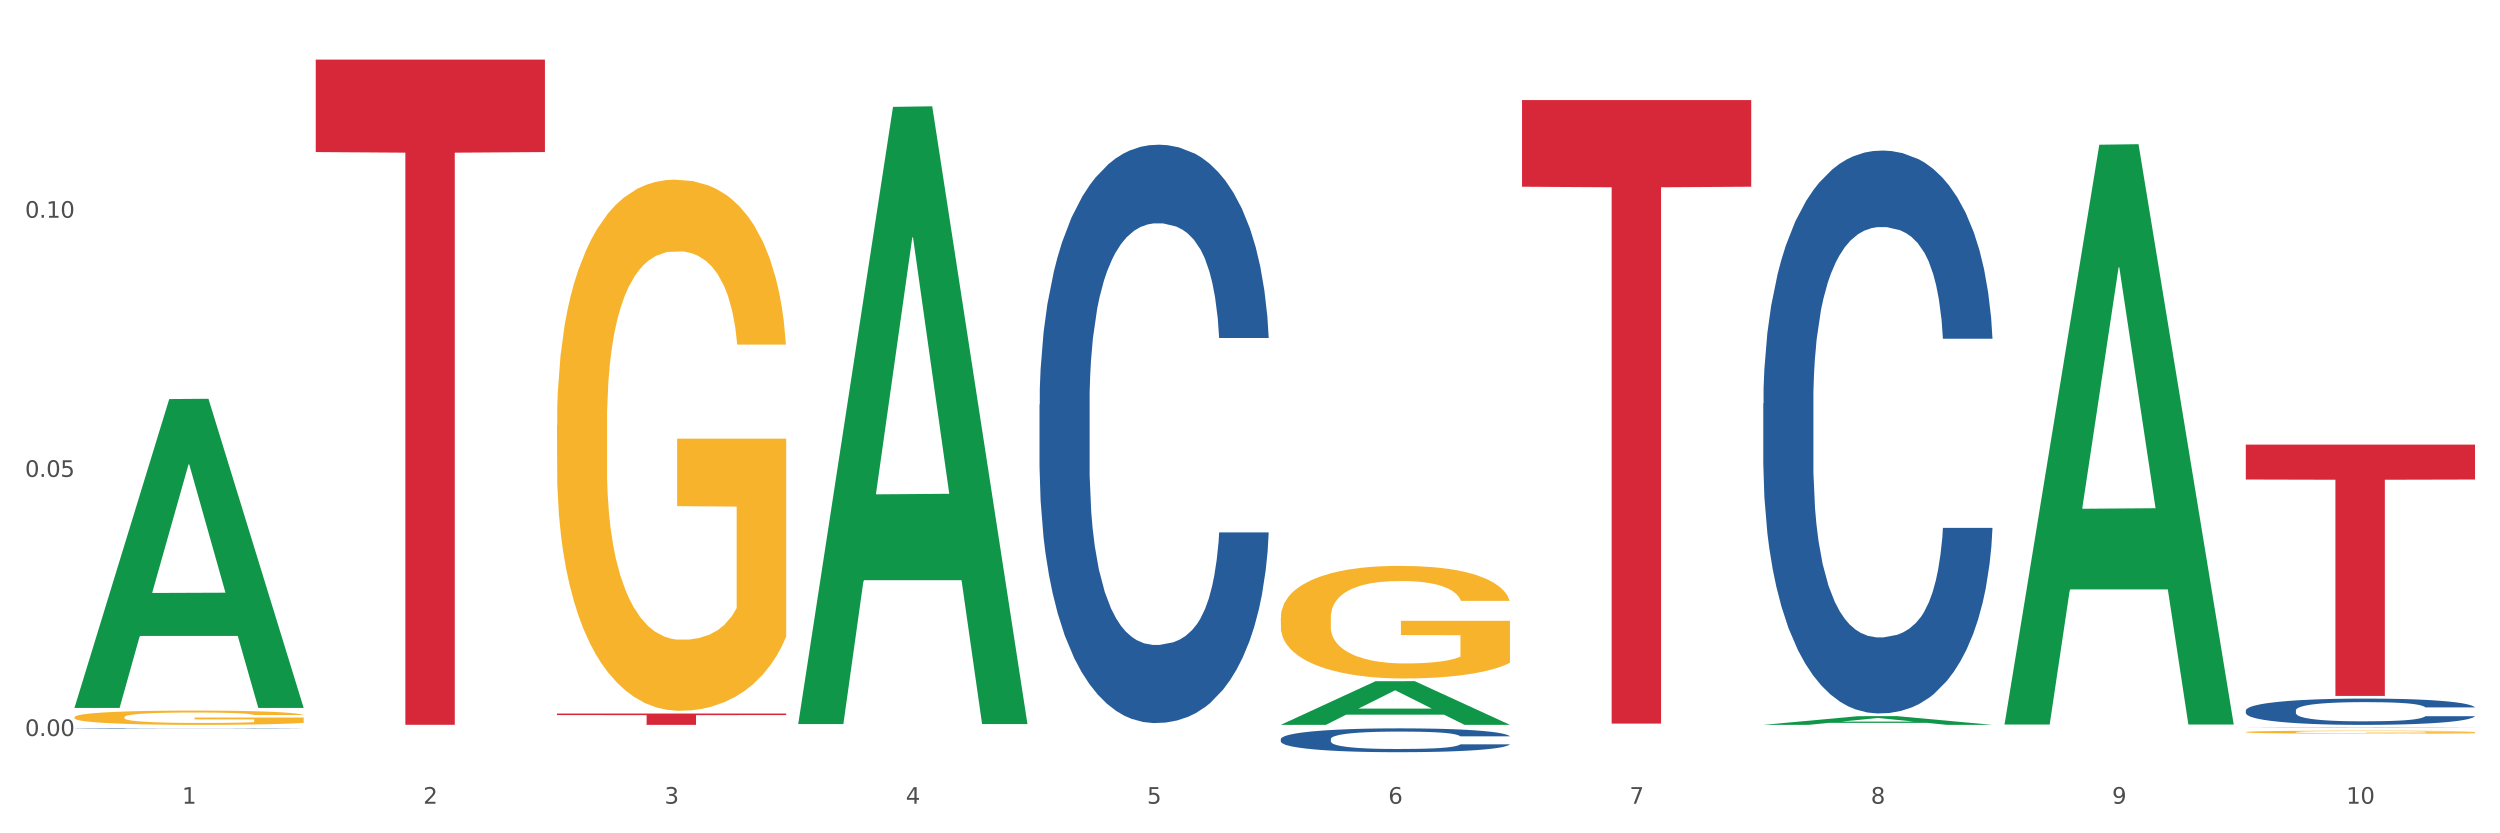 <?xml version="1.0" encoding="utf-8" standalone="no"?>
<!DOCTYPE svg PUBLIC "-//W3C//DTD SVG 1.1//EN"
  "http://www.w3.org/Graphics/SVG/1.1/DTD/svg11.dtd">
<svg xmlns:xlink="http://www.w3.org/1999/xlink" width="1080pt" height="360pt" viewBox="0 0 1080 360" xmlns="http://www.w3.org/2000/svg" version="1.1">
 <rect x="0" y="0" width="1080" height="360" fill="#333333" stroke="none"/>
 <defs>
  <style type="text/css">*{stroke-linejoin: round; stroke-linecap: butt}</style>
 </defs>
 <g id="figure_1">
  <g id="patch_1">
   <path d="M 0 360 
L 1080 360 
L 1080 0 
L 0 0 
z
" style="fill: #ffffff; stroke: #ffffff; stroke-linejoin: miter"/>
  </g>
  <g id="axes_1">
   <g id="matplotlib.axis_1">
    <g id="xtick_1">
     <g id="text_1">
      <!-- 1 -->
      <g style="fill: #4d4d4d" transform="translate(78.627 347.204) scale(0.096 -0.096)">
       <defs>
        <path id="DejaVuSans-31" d="M 794 531 
L 1825 531 
L 1825 4091 
L 703 3866 
L 703 4441 
L 1819 4666 
L 2450 4666 
L 2450 531 
L 3481 531 
L 3481 0 
L 794 0 
L 794 531 
z
" transform="scale(0.016)"/>
       </defs>
       <use xlink:href="#DejaVuSans-31"/>
      </g>
     </g>
    </g>
    <g id="xtick_2">
     <g id="text_2">
      <!-- 2 -->
      <g style="fill: #4d4d4d" transform="translate(182.851 347.204) scale(0.096 -0.096)">
       <defs>
        <path id="DejaVuSans-32" d="M 1228 531 
L 3431 531 
L 3431 0 
L 469 0 
L 469 531 
Q 828 903 1448 1529 
Q 2069 2156 2228 2338 
Q 2531 2678 2651 2914 
Q 2772 3150 2772 3378 
Q 2772 3750 2511 3984 
Q 2250 4219 1831 4219 
Q 1534 4219 1204 4116 
Q 875 4013 500 3803 
L 500 4441 
Q 881 4594 1212 4672 
Q 1544 4750 1819 4750 
Q 2544 4750 2975 4387 
Q 3406 4025 3406 3419 
Q 3406 3131 3298 2873 
Q 3191 2616 2906 2266 
Q 2828 2175 2409 1742 
Q 1991 1309 1228 531 
z
" transform="scale(0.016)"/>
       </defs>
       <use xlink:href="#DejaVuSans-32"/>
      </g>
     </g>
    </g>
    <g id="xtick_3">
     <g id="text_3">
      <!-- 3 -->
      <g style="fill: #4d4d4d" transform="translate(287.074 347.204) scale(0.096 -0.096)">
       <defs>
        <path id="DejaVuSans-33" d="M 2597 2516 
Q 3050 2419 3304 2112 
Q 3559 1806 3559 1356 
Q 3559 666 3084 287 
Q 2609 -91 1734 -91 
Q 1441 -91 1130 -33 
Q 819 25 488 141 
L 488 750 
Q 750 597 1062 519 
Q 1375 441 1716 441 
Q 2309 441 2620 675 
Q 2931 909 2931 1356 
Q 2931 1769 2642 2001 
Q 2353 2234 1838 2234 
L 1294 2234 
L 1294 2753 
L 1863 2753 
Q 2328 2753 2575 2939 
Q 2822 3125 2822 3475 
Q 2822 3834 2567 4026 
Q 2313 4219 1838 4219 
Q 1578 4219 1281 4162 
Q 984 4106 628 3988 
L 628 4550 
Q 988 4650 1302 4700 
Q 1616 4750 1894 4750 
Q 2613 4750 3031 4423 
Q 3450 4097 3450 3541 
Q 3450 3153 3228 2886 
Q 3006 2619 2597 2516 
z
" transform="scale(0.016)"/>
       </defs>
       <use xlink:href="#DejaVuSans-33"/>
      </g>
     </g>
    </g>
    <g id="xtick_4">
     <g id="text_4">
      <!-- 4 -->
      <g style="fill: #4d4d4d" transform="translate(391.298 347.204) scale(0.096 -0.096)">
       <defs>
        <path id="DejaVuSans-34" d="M 2419 4116 
L 825 1625 
L 2419 1625 
L 2419 4116 
z
M 2253 4666 
L 3047 4666 
L 3047 1625 
L 3713 1625 
L 3713 1100 
L 3047 1100 
L 3047 0 
L 2419 0 
L 2419 1100 
L 313 1100 
L 313 1709 
L 2253 4666 
z
" transform="scale(0.016)"/>
       </defs>
       <use xlink:href="#DejaVuSans-34"/>
      </g>
     </g>
    </g>
    <g id="xtick_5">
     <g id="text_5">
      <!-- 5 -->
      <g style="fill: #4d4d4d" transform="translate(495.522 347.204) scale(0.096 -0.096)">
       <defs>
        <path id="DejaVuSans-35" d="M 691 4666 
L 3169 4666 
L 3169 4134 
L 1269 4134 
L 1269 2991 
Q 1406 3038 1543 3061 
Q 1681 3084 1819 3084 
Q 2600 3084 3056 2656 
Q 3513 2228 3513 1497 
Q 3513 744 3044 326 
Q 2575 -91 1722 -91 
Q 1428 -91 1123 -41 
Q 819 9 494 109 
L 494 744 
Q 775 591 1075 516 
Q 1375 441 1709 441 
Q 2250 441 2565 725 
Q 2881 1009 2881 1497 
Q 2881 1984 2565 2268 
Q 2250 2553 1709 2553 
Q 1456 2553 1204 2497 
Q 953 2441 691 2322 
L 691 4666 
z
" transform="scale(0.016)"/>
       </defs>
       <use xlink:href="#DejaVuSans-35"/>
      </g>
     </g>
    </g>
    <g id="xtick_6">
     <g id="text_6">
      <!-- 6 -->
      <g style="fill: #4d4d4d" transform="translate(599.745 347.204) scale(0.096 -0.096)">
       <defs>
        <path id="DejaVuSans-36" d="M 2113 2584 
Q 1688 2584 1439 2293 
Q 1191 2003 1191 1497 
Q 1191 994 1439 701 
Q 1688 409 2113 409 
Q 2538 409 2786 701 
Q 3034 994 3034 1497 
Q 3034 2003 2786 2293 
Q 2538 2584 2113 2584 
z
M 3366 4563 
L 3366 3988 
Q 3128 4100 2886 4159 
Q 2644 4219 2406 4219 
Q 1781 4219 1451 3797 
Q 1122 3375 1075 2522 
Q 1259 2794 1537 2939 
Q 1816 3084 2150 3084 
Q 2853 3084 3261 2657 
Q 3669 2231 3669 1497 
Q 3669 778 3244 343 
Q 2819 -91 2113 -91 
Q 1303 -91 875 529 
Q 447 1150 447 2328 
Q 447 3434 972 4092 
Q 1497 4750 2381 4750 
Q 2619 4750 2861 4703 
Q 3103 4656 3366 4563 
z
" transform="scale(0.016)"/>
       </defs>
       <use xlink:href="#DejaVuSans-36"/>
      </g>
     </g>
    </g>
    <g id="xtick_7">
     <g id="text_7">
      <!-- 7 -->
      <g style="fill: #4d4d4d" transform="translate(703.969 347.204) scale(0.096 -0.096)">
       <defs>
        <path id="DejaVuSans-37" d="M 525 4666 
L 3525 4666 
L 3525 4397 
L 1831 0 
L 1172 0 
L 2766 4134 
L 525 4134 
L 525 4666 
z
" transform="scale(0.016)"/>
       </defs>
       <use xlink:href="#DejaVuSans-37"/>
      </g>
     </g>
    </g>
    <g id="xtick_8">
     <g id="text_8">
      <!-- 8 -->
      <g style="fill: #4d4d4d" transform="translate(808.193 347.204) scale(0.096 -0.096)">
       <defs>
        <path id="DejaVuSans-38" d="M 2034 2216 
Q 1584 2216 1326 1975 
Q 1069 1734 1069 1313 
Q 1069 891 1326 650 
Q 1584 409 2034 409 
Q 2484 409 2743 651 
Q 3003 894 3003 1313 
Q 3003 1734 2745 1975 
Q 2488 2216 2034 2216 
z
M 1403 2484 
Q 997 2584 770 2862 
Q 544 3141 544 3541 
Q 544 4100 942 4425 
Q 1341 4750 2034 4750 
Q 2731 4750 3128 4425 
Q 3525 4100 3525 3541 
Q 3525 3141 3298 2862 
Q 3072 2584 2669 2484 
Q 3125 2378 3379 2068 
Q 3634 1759 3634 1313 
Q 3634 634 3220 271 
Q 2806 -91 2034 -91 
Q 1263 -91 848 271 
Q 434 634 434 1313 
Q 434 1759 690 2068 
Q 947 2378 1403 2484 
z
M 1172 3481 
Q 1172 3119 1398 2916 
Q 1625 2713 2034 2713 
Q 2441 2713 2670 2916 
Q 2900 3119 2900 3481 
Q 2900 3844 2670 4047 
Q 2441 4250 2034 4250 
Q 1625 4250 1398 4047 
Q 1172 3844 1172 3481 
z
" transform="scale(0.016)"/>
       </defs>
       <use xlink:href="#DejaVuSans-38"/>
      </g>
     </g>
    </g>
    <g id="xtick_9">
     <g id="text_9">
      <!-- 9 -->
      <g style="fill: #4d4d4d" transform="translate(912.416 347.204) scale(0.096 -0.096)">
       <defs>
        <path id="DejaVuSans-39" d="M 703 97 
L 703 672 
Q 941 559 1184 500 
Q 1428 441 1663 441 
Q 2288 441 2617 861 
Q 2947 1281 2994 2138 
Q 2813 1869 2534 1725 
Q 2256 1581 1919 1581 
Q 1219 1581 811 2004 
Q 403 2428 403 3163 
Q 403 3881 828 4315 
Q 1253 4750 1959 4750 
Q 2769 4750 3195 4129 
Q 3622 3509 3622 2328 
Q 3622 1225 3098 567 
Q 2575 -91 1691 -91 
Q 1453 -91 1209 -44 
Q 966 3 703 97 
z
M 1959 2075 
Q 2384 2075 2632 2365 
Q 2881 2656 2881 3163 
Q 2881 3666 2632 3958 
Q 2384 4250 1959 4250 
Q 1534 4250 1286 3958 
Q 1038 3666 1038 3163 
Q 1038 2656 1286 2365 
Q 1534 2075 1959 2075 
z
" transform="scale(0.016)"/>
       </defs>
       <use xlink:href="#DejaVuSans-39"/>
      </g>
     </g>
    </g>
    <g id="xtick_10">
     <g id="text_10">
      <!-- 10 -->
      <g style="fill: #4d4d4d" transform="translate(1013.586 347.204) scale(0.096 -0.096)">
       <defs>
        <path id="DejaVuSans-30" d="M 2034 4250 
Q 1547 4250 1301 3770 
Q 1056 3291 1056 2328 
Q 1056 1369 1301 889 
Q 1547 409 2034 409 
Q 2525 409 2770 889 
Q 3016 1369 3016 2328 
Q 3016 3291 2770 3770 
Q 2525 4250 2034 4250 
z
M 2034 4750 
Q 2819 4750 3233 4129 
Q 3647 3509 3647 2328 
Q 3647 1150 3233 529 
Q 2819 -91 2034 -91 
Q 1250 -91 836 529 
Q 422 1150 422 2328 
Q 422 3509 836 4129 
Q 1250 4750 2034 4750 
z
" transform="scale(0.016)"/>
       </defs>
       <use xlink:href="#DejaVuSans-31"/>
       <use xlink:href="#DejaVuSans-30" transform="translate(63.623 0)"/>
      </g>
     </g>
    </g>
    <g id="xtick_11"/>
    <g id="xtick_12"/>
    <g id="xtick_13"/>
    <g id="xtick_14"/>
    <g id="xtick_15"/>
    <g id="xtick_16"/>
    <g id="xtick_17"/>
    <g id="xtick_18"/>
    <g id="xtick_19"/>
   </g>
   <g id="matplotlib.axis_2">
    <g id="ytick_1">
     <g id="text_11">
      <!-- 0.00 -->
      <g style="fill: #4d4d4d" transform="translate(10.8 317.946) scale(0.096 -0.096)">
       <defs>
        <path id="DejaVuSans-2e" d="M 684 794 
L 1344 794 
L 1344 0 
L 684 0 
L 684 794 
z
" transform="scale(0.016)"/>
       </defs>
       <use xlink:href="#DejaVuSans-30"/>
       <use xlink:href="#DejaVuSans-2e" transform="translate(63.623 0)"/>
       <use xlink:href="#DejaVuSans-30" transform="translate(95.41 0)"/>
       <use xlink:href="#DejaVuSans-30" transform="translate(159.033 0)"/>
      </g>
     </g>
    </g>
    <g id="ytick_2">
     <g id="text_12">
      <!-- 0.05 -->
      <g style="fill: #4d4d4d" transform="translate(10.8 206.009) scale(0.096 -0.096)">
       <use xlink:href="#DejaVuSans-30"/>
       <use xlink:href="#DejaVuSans-2e" transform="translate(63.623 0)"/>
       <use xlink:href="#DejaVuSans-30" transform="translate(95.41 0)"/>
       <use xlink:href="#DejaVuSans-35" transform="translate(159.033 0)"/>
      </g>
     </g>
    </g>
    <g id="ytick_3">
     <g id="text_13">
      <!-- 0.10 -->
      <g style="fill: #4d4d4d" transform="translate(10.8 94.071) scale(0.096 -0.096)">
       <use xlink:href="#DejaVuSans-30"/>
       <use xlink:href="#DejaVuSans-2e" transform="translate(63.623 0)"/>
       <use xlink:href="#DejaVuSans-31" transform="translate(95.41 0)"/>
       <use xlink:href="#DejaVuSans-30" transform="translate(159.033 0)"/>
      </g>
     </g>
    </g>
    <g id="ytick_4"/>
    <g id="ytick_5"/>
    <g id="ytick_6"/>
   </g>
   <g id="PolyCollection_1">
    <path d="M 32.175 305.568 
L 32.277 305.443 
L 73.107 172.396 
L 90.051 172.27 
L 131.187 305.819 
L 111.589 305.819 
L 102.709 274.72 
L 60.552 274.72 
L 60.246 275.222 
L 51.671 305.819 
L 32.175 305.819 
L 32.175 305.568 
L 65.86 256.161 
L 97.401 256.036 
L 81.783 200.735 
L 81.579 200.485 
L 81.375 200.861 
L 65.758 256.036 
L 65.86 256.161 
L 32.175 305.568 
z
" clip-path="url(#p588120b96f)" style="fill: #109648"/>
    <path d="M 240.622 183.643 
L 240.739 183.434 
L 240.739 175.889 
L 240.973 169.392 
L 242.142 153.674 
L 243.895 140.68 
L 245.181 133.764 
L 246.467 128.106 
L 247.987 122.447 
L 249.857 116.579 
L 253.247 107.986 
L 255.351 103.585 
L 257.923 98.974 
L 262.599 92.268 
L 265.989 88.496 
L 269.496 85.352 
L 275.224 81.58 
L 278.965 79.903 
L 282.939 78.645 
L 287.732 77.807 
L 291.356 77.598 
L 299.305 78.226 
L 306.085 80.112 
L 309.358 81.58 
L 313.566 84.094 
L 315.788 85.771 
L 319.411 89.124 
L 323.152 93.525 
L 325.724 97.298 
L 329.581 104.423 
L 332.504 111.549 
L 335.193 120.351 
L 336.595 126.429 
L 337.647 132.087 
L 338.583 138.584 
L 339.518 148.854 
L 318.476 148.854 
L 317.658 141.518 
L 316.372 134.602 
L 314.502 127.896 
L 312.865 123.704 
L 310.06 118.465 
L 307.488 115.112 
L 304.799 112.597 
L 301.526 110.501 
L 298.954 109.453 
L 295.33 108.615 
L 288.2 108.824 
L 283.407 110.501 
L 280.134 112.597 
L 278.03 114.483 
L 276.159 116.579 
L 274.055 119.513 
L 271.6 123.914 
L 269.847 127.896 
L 268.093 132.926 
L 266.69 137.956 
L 265.405 143.824 
L 264.352 150.111 
L 263.534 156.608 
L 262.833 164.572 
L 262.248 177.775 
L 262.248 206.487 
L 262.482 212.984 
L 263.067 221.577 
L 263.768 228.074 
L 264.937 235.828 
L 265.989 241.067 
L 267.976 248.612 
L 270.197 254.899 
L 271.951 258.881 
L 273.704 262.235 
L 276.744 266.845 
L 280.134 270.618 
L 283.056 272.923 
L 287.031 275.019 
L 289.719 275.857 
L 292.057 276.276 
L 297.785 276.276 
L 301.877 275.647 
L 306.436 274.18 
L 309.943 272.294 
L 312.865 269.989 
L 316.138 266.216 
L 318.242 262.654 
L 318.242 218.852 
L 292.525 218.643 
L 292.525 189.511 
L 339.635 189.511 
L 339.635 275.019 
L 337.647 279.42 
L 335.426 283.402 
L 333.088 286.965 
L 329.581 291.366 
L 325.373 295.557 
L 321.632 298.491 
L 317.658 301.006 
L 312.982 303.312 
L 306.903 305.407 
L 303.163 306.246 
L 298.487 306.874 
L 292.992 307.084 
L 288.2 306.665 
L 283.524 305.617 
L 278.614 303.731 
L 273.821 301.006 
L 270.197 298.282 
L 266.574 294.928 
L 262.716 290.527 
L 259.677 286.336 
L 257.339 282.563 
L 254.767 277.743 
L 251.961 271.456 
L 249.857 265.797 
L 247.987 259.929 
L 246 252.384 
L 244.597 245.888 
L 243.194 237.714 
L 242.376 231.636 
L 241.441 222.205 
L 240.739 209.002 
L 240.622 183.643 
z
" clip-path="url(#p588120b96f)" style="fill: #f7b32b"/>
    <path d="M 553.293 266.94 
L 553.41 266.895 
L 553.41 265.296 
L 553.644 263.919 
L 554.813 260.587 
L 556.566 257.832 
L 557.852 256.366 
L 559.138 255.167 
L 560.658 253.967 
L 562.528 252.723 
L 565.918 250.902 
L 568.022 249.969 
L 570.594 248.992 
L 575.27 247.57 
L 578.66 246.77 
L 582.167 246.104 
L 587.895 245.304 
L 591.636 244.949 
L 595.61 244.682 
L 600.403 244.505 
L 604.027 244.46 
L 611.976 244.593 
L 618.756 244.993 
L 622.029 245.304 
L 626.237 245.837 
L 628.458 246.193 
L 632.082 246.904 
L 635.823 247.837 
L 638.395 248.636 
L 642.252 250.147 
L 645.175 251.657 
L 647.863 253.523 
L 649.266 254.811 
L 650.318 256.011 
L 651.253 257.388 
L 652.189 259.565 
L 631.147 259.565 
L 630.329 258.01 
L 629.043 256.544 
L 627.173 255.122 
L 625.536 254.234 
L 622.73 253.123 
L 620.159 252.412 
L 617.47 251.879 
L 614.197 251.435 
L 611.625 251.213 
L 608.001 251.035 
L 600.87 251.08 
L 596.078 251.435 
L 592.805 251.879 
L 590.7 252.279 
L 588.83 252.723 
L 586.726 253.345 
L 584.271 254.278 
L 582.518 255.122 
L 580.764 256.189 
L 579.361 257.255 
L 578.075 258.499 
L 577.023 259.831 
L 576.205 261.209 
L 575.504 262.897 
L 574.919 265.696 
L 574.919 271.782 
L 575.153 273.159 
L 575.737 274.981 
L 576.439 276.358 
L 577.608 278.002 
L 578.66 279.112 
L 580.647 280.711 
L 582.868 282.044 
L 584.622 282.888 
L 586.375 283.599 
L 589.415 284.577 
L 592.805 285.376 
L 595.727 285.865 
L 599.702 286.309 
L 602.39 286.487 
L 604.728 286.576 
L 610.456 286.576 
L 614.548 286.442 
L 619.107 286.131 
L 622.613 285.732 
L 625.536 285.243 
L 628.809 284.443 
L 630.913 283.688 
L 630.913 274.403 
L 605.196 274.359 
L 605.196 268.183 
L 652.306 268.183 
L 652.306 286.309 
L 650.318 287.242 
L 648.097 288.086 
L 645.759 288.841 
L 642.252 289.774 
L 638.044 290.663 
L 634.303 291.285 
L 630.329 291.818 
L 625.653 292.307 
L 619.574 292.751 
L 615.833 292.929 
L 611.158 293.062 
L 605.663 293.106 
L 600.87 293.017 
L 596.195 292.795 
L 591.285 292.395 
L 586.492 291.818 
L 582.868 291.24 
L 579.244 290.53 
L 575.387 289.597 
L 572.347 288.708 
L 570.009 287.908 
L 567.438 286.887 
L 564.632 285.554 
L 562.528 284.354 
L 560.658 283.11 
L 558.67 281.511 
L 557.268 280.134 
L 555.865 278.401 
L 555.047 277.113 
L 554.111 275.114 
L 553.41 272.315 
L 553.293 266.94 
z
" clip-path="url(#p588120b96f)" style="fill: #f7b32b"/>
    <path d="M 970.188 316.252 
L 970.304 316.251 
L 970.304 316.208 
L 970.538 316.17 
L 971.707 316.079 
L 973.461 316.004 
L 974.747 315.964 
L 976.032 315.931 
L 977.552 315.899 
L 979.422 315.865 
L 982.813 315.815 
L 984.917 315.79 
L 987.488 315.763 
L 992.164 315.724 
L 995.554 315.702 
L 999.061 315.684 
L 1004.789 315.662 
L 1008.53 315.653 
L 1012.505 315.645 
L 1017.297 315.64 
L 1020.921 315.639 
L 1028.87 315.643 
L 1035.65 315.654 
L 1038.923 315.662 
L 1043.132 315.677 
L 1045.353 315.687 
L 1048.977 315.706 
L 1052.717 315.731 
L 1055.289 315.753 
L 1059.147 315.794 
L 1062.069 315.836 
L 1064.758 315.886 
L 1066.161 315.922 
L 1067.213 315.954 
L 1068.148 315.992 
L 1069.083 316.051 
L 1048.041 316.051 
L 1047.223 316.009 
L 1045.937 315.969 
L 1044.067 315.93 
L 1042.43 315.906 
L 1039.625 315.876 
L 1037.053 315.856 
L 1034.364 315.842 
L 1031.091 315.83 
L 1028.52 315.823 
L 1024.896 315.819 
L 1017.765 315.82 
L 1012.972 315.83 
L 1009.699 315.842 
L 1007.595 315.853 
L 1005.724 315.865 
L 1003.62 315.882 
L 1001.165 315.907 
L 999.412 315.93 
L 997.659 315.959 
L 996.256 315.988 
L 994.97 316.022 
L 993.918 316.059 
L 993.1 316.096 
L 992.398 316.142 
L 991.814 316.219 
L 991.814 316.385 
L 992.047 316.422 
L 992.632 316.472 
L 993.333 316.509 
L 994.502 316.554 
L 995.554 316.585 
L 997.542 316.628 
L 999.763 316.665 
L 1001.516 316.688 
L 1003.27 316.707 
L 1006.309 316.734 
L 1009.699 316.755 
L 1012.621 316.769 
L 1016.596 316.781 
L 1019.285 316.786 
L 1021.623 316.788 
L 1027.351 316.788 
L 1031.442 316.785 
L 1036.001 316.776 
L 1039.508 316.765 
L 1042.43 316.752 
L 1045.704 316.73 
L 1047.808 316.709 
L 1047.808 316.456 
L 1022.09 316.455 
L 1022.09 316.286 
L 1069.2 316.286 
L 1069.2 316.781 
L 1067.213 316.806 
L 1064.992 316.829 
L 1062.654 316.85 
L 1059.147 316.875 
L 1054.938 316.9 
L 1051.198 316.917 
L 1047.223 316.931 
L 1042.547 316.944 
L 1036.469 316.957 
L 1032.728 316.961 
L 1028.052 316.965 
L 1022.558 316.966 
L 1017.765 316.964 
L 1013.089 316.958 
L 1008.179 316.947 
L 1003.387 316.931 
L 999.763 316.915 
L 996.139 316.896 
L 992.281 316.871 
L 989.242 316.846 
L 986.904 316.824 
L 984.332 316.797 
L 981.527 316.76 
L 979.422 316.728 
L 977.552 316.694 
L 975.565 316.65 
L 974.162 316.612 
L 972.759 316.565 
L 971.941 316.53 
L 971.006 316.475 
L 970.304 316.399 
L 970.188 316.252 
z
" clip-path="url(#p588120b96f)" style="fill: #f7b32b"/>
    <path d="M 970.188 306.891 
L 970.305 306.88 
L 970.305 306.59 
L 970.656 306.196 
L 971.943 305.47 
L 973.582 304.92 
L 976.39 304.277 
L 977.912 304.007 
L 979.902 303.707 
L 983.998 303.219 
L 988.679 302.804 
L 991.956 302.576 
L 994.414 302.431 
L 999.915 302.172 
L 1003.075 302.058 
L 1006.352 301.964 
L 1009.161 301.902 
L 1013.842 301.829 
L 1017.587 301.798 
L 1021.917 301.788 
L 1025.546 301.798 
L 1030.344 301.84 
L 1037.366 301.964 
L 1040.058 302.037 
L 1043.686 302.161 
L 1047.431 302.327 
L 1050.474 302.493 
L 1053.985 302.732 
L 1057.613 303.043 
L 1061.125 303.437 
L 1063.582 303.8 
L 1065.572 304.184 
L 1067.327 304.65 
L 1068.615 305.159 
L 1069.2 305.584 
L 1047.782 305.584 
L 1047.197 305.2 
L 1046.027 304.785 
L 1044.857 304.505 
L 1043.569 304.277 
L 1041.58 304.018 
L 1039.824 303.852 
L 1036.898 303.655 
L 1034.206 303.53 
L 1031.983 303.458 
L 1029.291 303.395 
L 1023.556 303.333 
L 1019.46 303.333 
L 1016.885 303.354 
L 1013.725 303.406 
L 1011.033 303.478 
L 1007.873 303.603 
L 1005.415 303.738 
L 1002.958 303.914 
L 1001.553 304.039 
L 999.447 304.267 
L 998.042 304.453 
L 996.17 304.775 
L 995.116 305.003 
L 993.244 305.594 
L 992.424 306.03 
L 992.073 306.331 
L 991.839 306.662 
L 991.839 308.28 
L 992.541 309.006 
L 993.127 309.318 
L 994.063 309.67 
L 995.818 310.127 
L 998.393 310.573 
L 1001.085 310.894 
L 1003.309 311.091 
L 1005.415 311.236 
L 1007.522 311.35 
L 1010.097 311.454 
L 1012.203 311.516 
L 1015.363 311.579 
L 1019.109 311.61 
L 1022.035 311.61 
L 1028.003 311.558 
L 1030.695 311.506 
L 1033.27 311.433 
L 1036.079 311.319 
L 1038.303 311.195 
L 1039.59 311.101 
L 1041.697 310.904 
L 1043.335 310.697 
L 1044.739 310.458 
L 1045.676 310.251 
L 1046.729 309.94 
L 1047.548 309.587 
L 1047.782 309.401 
L 1069.2 309.401 
L 1068.732 309.774 
L 1067.913 310.137 
L 1066.274 310.624 
L 1064.987 310.904 
L 1062.997 311.247 
L 1060.89 311.537 
L 1057.965 311.859 
L 1055.273 312.097 
L 1052.464 312.305 
L 1049.421 312.491 
L 1043.92 312.751 
L 1041.931 312.823 
L 1037.717 312.948 
L 1034.44 313.02 
L 1029.642 313.093 
L 1024.726 313.134 
L 1019.577 313.145 
L 1015.012 313.124 
L 1009.98 313.062 
L 1006.82 312.999 
L 1003.309 312.906 
L 999.212 312.761 
L 995.35 312.585 
L 991.722 312.377 
L 988.328 312.139 
L 985.168 311.869 
L 981.072 311.423 
L 978.029 310.987 
L 975.805 310.583 
L 974.284 310.241 
L 972.762 309.805 
L 971.943 309.504 
L 970.656 308.778 
L 970.188 308.104 
L 970.188 306.891 
z
" clip-path="url(#p588120b96f)" style="fill: #255c99"/>
    <path d="M 761.74 174.304 
L 761.857 174.081 
L 761.857 167.863 
L 762.208 159.423 
L 763.496 143.877 
L 765.134 132.106 
L 767.943 118.336 
L 769.465 112.561 
L 771.454 106.12 
L 775.551 95.682 
L 780.232 86.798 
L 783.509 81.912 
L 785.967 78.803 
L 791.467 73.25 
L 794.627 70.807 
L 797.904 68.808 
L 800.713 67.476 
L 805.395 65.921 
L 809.14 65.255 
L 813.47 65.033 
L 817.098 65.255 
L 821.897 66.143 
L 828.919 68.808 
L 831.611 70.363 
L 835.239 73.028 
L 838.984 76.582 
L 842.027 80.135 
L 845.538 85.243 
L 849.166 91.906 
L 852.677 100.346 
L 855.135 108.119 
L 857.125 116.337 
L 858.88 126.331 
L 860.168 137.214 
L 860.753 146.32 
L 839.335 146.32 
L 838.75 138.102 
L 837.58 129.218 
L 836.409 123.222 
L 835.122 118.336 
L 833.132 112.783 
L 831.377 109.23 
L 828.451 105.01 
L 825.759 102.345 
L 823.535 100.79 
L 820.843 99.458 
L 815.109 98.125 
L 811.012 98.125 
L 808.438 98.569 
L 805.278 99.68 
L 802.586 101.234 
L 799.426 103.899 
L 796.968 106.787 
L 794.51 110.562 
L 793.106 113.227 
L 790.999 118.114 
L 789.595 122.111 
L 787.722 128.996 
L 786.669 133.882 
L 784.796 146.542 
L 783.977 155.87 
L 783.626 162.31 
L 783.392 169.417 
L 783.392 204.064 
L 784.094 219.611 
L 784.679 226.274 
L 785.616 233.825 
L 787.371 243.597 
L 789.946 253.147 
L 792.638 260.032 
L 794.862 264.252 
L 796.968 267.361 
L 799.075 269.804 
L 801.65 272.025 
L 803.756 273.358 
L 806.916 274.691 
L 810.661 275.357 
L 813.587 275.357 
L 819.556 274.246 
L 822.248 273.136 
L 824.823 271.581 
L 827.632 269.138 
L 829.855 266.473 
L 831.143 264.474 
L 833.249 260.254 
L 834.888 255.812 
L 836.292 250.704 
L 837.229 246.262 
L 838.282 239.6 
L 839.101 232.048 
L 839.335 228.051 
L 860.753 228.051 
L 860.285 236.046 
L 859.465 243.819 
L 857.827 254.258 
L 856.539 260.254 
L 854.55 267.584 
L 852.443 273.802 
L 849.517 280.687 
L 846.825 285.795 
L 844.017 290.237 
L 840.974 294.235 
L 835.473 299.787 
L 833.483 301.342 
L 829.27 304.007 
L 825.993 305.562 
L 821.195 307.116 
L 816.279 308.005 
L 811.13 308.227 
L 806.565 307.783 
L 801.533 306.45 
L 798.373 305.118 
L 794.862 303.119 
L 790.765 300.009 
L 786.903 296.234 
L 783.275 291.792 
L 779.881 286.684 
L 776.721 280.909 
L 772.625 271.359 
L 769.582 262.031 
L 767.358 253.369 
L 765.837 246.04 
L 764.315 236.712 
L 763.496 230.272 
L 762.208 214.725 
L 761.74 200.289 
L 761.74 174.304 
z
" clip-path="url(#p588120b96f)" style="fill: #255c99"/>
    <path d="M 553.293 319.277 
L 553.41 319.268 
L 553.41 319.005 
L 553.761 318.647 
L 555.049 317.989 
L 556.687 317.49 
L 559.496 316.907 
L 561.017 316.662 
L 563.007 316.39 
L 567.103 315.948 
L 571.785 315.571 
L 575.062 315.364 
L 577.52 315.233 
L 583.02 314.998 
L 586.18 314.894 
L 589.457 314.809 
L 592.266 314.753 
L 596.948 314.687 
L 600.693 314.659 
L 605.023 314.65 
L 608.651 314.659 
L 613.45 314.697 
L 620.472 314.809 
L 623.164 314.875 
L 626.792 314.988 
L 630.537 315.139 
L 633.58 315.289 
L 637.091 315.506 
L 640.719 315.788 
L 644.23 316.145 
L 646.688 316.474 
L 648.677 316.822 
L 650.433 317.246 
L 651.72 317.707 
L 652.306 318.092 
L 630.888 318.092 
L 630.303 317.744 
L 629.132 317.368 
L 627.962 317.114 
L 626.675 316.907 
L 624.685 316.672 
L 622.929 316.521 
L 620.004 316.343 
L 617.312 316.23 
L 615.088 316.164 
L 612.396 316.108 
L 606.661 316.051 
L 602.565 316.051 
L 599.99 316.07 
L 596.83 316.117 
L 594.139 316.183 
L 590.979 316.296 
L 588.521 316.418 
L 586.063 316.578 
L 584.659 316.691 
L 582.552 316.898 
L 581.148 317.067 
L 579.275 317.359 
L 578.222 317.566 
L 576.349 318.102 
L 575.53 318.497 
L 575.179 318.77 
L 574.945 319.071 
L 574.945 320.538 
L 575.647 321.196 
L 576.232 321.479 
L 577.168 321.798 
L 578.924 322.212 
L 581.499 322.617 
L 584.191 322.908 
L 586.414 323.087 
L 588.521 323.219 
L 590.628 323.322 
L 593.202 323.416 
L 595.309 323.473 
L 598.469 323.529 
L 602.214 323.557 
L 605.14 323.557 
L 611.109 323.51 
L 613.801 323.463 
L 616.375 323.397 
L 619.184 323.294 
L 621.408 323.181 
L 622.695 323.096 
L 624.802 322.918 
L 626.441 322.73 
L 627.845 322.513 
L 628.781 322.325 
L 629.835 322.043 
L 630.654 321.723 
L 630.888 321.554 
L 652.306 321.554 
L 651.837 321.892 
L 651.018 322.222 
L 649.38 322.664 
L 648.092 322.918 
L 646.103 323.228 
L 643.996 323.492 
L 641.07 323.783 
L 638.378 323.999 
L 635.569 324.188 
L 632.526 324.357 
L 627.026 324.592 
L 625.036 324.658 
L 620.823 324.771 
L 617.546 324.837 
L 612.747 324.902 
L 607.832 324.94 
L 602.682 324.95 
L 598.118 324.931 
L 593.085 324.874 
L 589.925 324.818 
L 586.414 324.733 
L 582.318 324.601 
L 578.456 324.442 
L 574.828 324.253 
L 571.434 324.037 
L 568.274 323.793 
L 564.177 323.388 
L 561.135 322.993 
L 558.911 322.626 
L 557.389 322.316 
L 555.868 321.921 
L 555.049 321.648 
L 553.761 320.989 
L 553.293 320.378 
L 553.293 319.277 
z
" clip-path="url(#p588120b96f)" style="fill: #255c99"/>
    <path d="M 449.069 174.775 
L 449.187 174.547 
L 449.187 168.157 
L 449.538 159.486 
L 450.825 143.512 
L 452.464 131.418 
L 455.272 117.27 
L 456.794 111.336 
L 458.783 104.719 
L 462.88 93.994 
L 467.561 84.866 
L 470.838 79.845 
L 473.296 76.651 
L 478.797 70.946 
L 481.957 68.436 
L 485.234 66.382 
L 488.042 65.013 
L 492.724 63.415 
L 496.469 62.731 
L 500.799 62.503 
L 504.427 62.731 
L 509.226 63.643 
L 516.248 66.382 
L 518.94 67.979 
L 522.568 70.718 
L 526.313 74.369 
L 529.356 78.02 
L 532.867 83.268 
L 536.495 90.114 
L 540.006 98.786 
L 542.464 106.773 
L 544.454 115.216 
L 546.209 125.485 
L 547.497 136.666 
L 548.082 146.022 
L 526.664 146.022 
L 526.079 137.579 
L 524.909 128.451 
L 523.738 122.29 
L 522.451 117.27 
L 520.461 111.565 
L 518.706 107.914 
L 515.78 103.578 
L 513.088 100.839 
L 510.864 99.242 
L 508.173 97.873 
L 502.438 96.504 
L 498.342 96.504 
L 495.767 96.96 
L 492.607 98.101 
L 489.915 99.698 
L 486.755 102.437 
L 484.297 105.403 
L 481.84 109.283 
L 480.435 112.021 
L 478.328 117.041 
L 476.924 121.149 
L 475.051 128.223 
L 473.998 133.243 
L 472.126 146.25 
L 471.306 155.835 
L 470.955 162.452 
L 470.721 169.755 
L 470.721 205.353 
L 471.423 221.327 
L 472.009 228.173 
L 472.945 235.932 
L 474.7 245.972 
L 477.275 255.785 
L 479.967 262.859 
L 482.191 267.194 
L 484.297 270.389 
L 486.404 272.899 
L 488.979 275.181 
L 491.085 276.551 
L 494.245 277.92 
L 497.991 278.604 
L 500.916 278.604 
L 506.885 277.463 
L 509.577 276.322 
L 512.152 274.725 
L 514.961 272.215 
L 517.184 269.476 
L 518.472 267.423 
L 520.578 263.087 
L 522.217 258.523 
L 523.621 253.274 
L 524.558 248.711 
L 525.611 241.865 
L 526.43 234.106 
L 526.664 229.998 
L 548.082 229.998 
L 547.614 238.214 
L 546.795 246.2 
L 545.156 256.926 
L 543.869 263.087 
L 541.879 270.617 
L 539.772 277.007 
L 536.846 284.081 
L 534.155 289.329 
L 531.346 293.893 
L 528.303 298.001 
L 522.802 303.706 
L 520.813 305.303 
L 516.599 308.042 
L 513.322 309.639 
L 508.524 311.236 
L 503.608 312.149 
L 498.459 312.377 
L 493.894 311.921 
L 488.862 310.552 
L 485.702 309.183 
L 482.191 307.129 
L 478.094 303.934 
L 474.232 300.055 
L 470.604 295.491 
L 467.21 290.242 
L 464.05 284.309 
L 459.954 274.497 
L 456.911 264.913 
L 454.687 256.013 
L 453.166 248.482 
L 451.644 238.898 
L 450.825 232.28 
L 449.538 216.307 
L 449.069 201.474 
L 449.069 174.775 
z
" clip-path="url(#p588120b96f)" style="fill: #255c99"/>
    <path d="M 32.175 314.722 
L 32.292 314.722 
L 32.292 314.715 
L 32.643 314.707 
L 33.931 314.691 
L 35.569 314.68 
L 38.378 314.666 
L 39.899 314.66 
L 41.889 314.654 
L 45.985 314.643 
L 50.667 314.634 
L 53.944 314.629 
L 56.401 314.626 
L 61.902 314.621 
L 65.062 314.618 
L 68.339 314.616 
L 71.148 314.615 
L 75.829 314.613 
L 79.575 314.613 
L 83.905 314.612 
L 87.533 314.613 
L 92.331 314.613 
L 99.354 314.616 
L 102.045 314.618 
L 105.674 314.62 
L 109.419 314.624 
L 112.462 314.627 
L 115.973 314.633 
L 119.601 314.639 
L 123.112 314.648 
L 125.57 314.656 
L 127.559 314.664 
L 129.315 314.674 
L 130.602 314.685 
L 131.187 314.694 
L 109.77 314.694 
L 109.185 314.686 
L 108.014 314.677 
L 106.844 314.671 
L 105.557 314.666 
L 103.567 314.66 
L 101.811 314.657 
L 98.886 314.652 
L 96.194 314.65 
L 93.97 314.648 
L 91.278 314.647 
L 85.543 314.645 
L 81.447 314.645 
L 78.872 314.646 
L 75.712 314.647 
L 73.021 314.649 
L 69.861 314.651 
L 67.403 314.654 
L 64.945 314.658 
L 63.541 314.661 
L 61.434 314.666 
L 60.03 314.67 
L 58.157 314.676 
L 57.104 314.681 
L 55.231 314.694 
L 54.412 314.703 
L 54.061 314.71 
L 53.827 314.717 
L 53.827 314.752 
L 54.529 314.767 
L 55.114 314.774 
L 56.05 314.781 
L 57.806 314.791 
L 60.381 314.801 
L 63.072 314.808 
L 65.296 314.812 
L 67.403 314.815 
L 69.509 314.817 
L 72.084 314.82 
L 74.191 314.821 
L 77.351 314.822 
L 81.096 314.823 
L 84.022 314.823 
L 89.991 314.822 
L 92.683 314.821 
L 95.257 314.819 
L 98.066 314.817 
L 100.29 314.814 
L 101.577 314.812 
L 103.684 314.808 
L 105.322 314.803 
L 106.727 314.798 
L 107.663 314.794 
L 108.717 314.787 
L 109.536 314.78 
L 109.77 314.776 
L 131.187 314.776 
L 130.719 314.784 
L 129.9 314.791 
L 128.262 314.802 
L 126.974 314.808 
L 124.985 314.815 
L 122.878 314.821 
L 119.952 314.828 
L 117.26 314.833 
L 114.451 314.838 
L 111.408 314.842 
L 105.908 314.848 
L 103.918 314.849 
L 99.705 314.852 
L 96.428 314.853 
L 91.629 314.855 
L 86.714 314.856 
L 81.564 314.856 
L 77 314.856 
L 71.967 314.854 
L 68.807 314.853 
L 65.296 314.851 
L 61.2 314.848 
L 57.338 314.844 
L 53.71 314.839 
L 50.316 314.834 
L 47.156 314.829 
L 43.059 314.819 
L 40.016 314.81 
L 37.793 314.801 
L 36.271 314.794 
L 34.75 314.784 
L 33.931 314.778 
L 32.643 314.762 
L 32.175 314.748 
L 32.175 314.722 
z
" clip-path="url(#p588120b96f)" style="fill: #255c99"/>
    <path d="M 136.399 25.759 
L 235.411 25.759 
L 235.411 65.691 
L 196.463 65.96 
L 196.463 313.101 
L 175.112 313.101 
L 175.112 65.96 
L 136.399 65.691 
L 136.399 26.029 
L 136.399 25.759 
z
" clip-path="url(#p588120b96f)" style="fill: #d62839"/>
    <path d="M 240.622 308.238 
L 339.635 308.238 
L 339.635 308.92 
L 300.687 308.925 
L 300.687 313.145 
L 279.336 313.145 
L 279.336 308.925 
L 240.622 308.92 
L 240.622 308.243 
L 240.622 308.238 
z
" clip-path="url(#p588120b96f)" style="fill: #d62839"/>
    <path d="M 657.517 43.228 
L 756.529 43.228 
L 756.529 80.66 
L 717.581 80.913 
L 717.581 312.587 
L 696.23 312.587 
L 696.23 80.913 
L 657.517 80.66 
L 657.517 43.481 
L 657.517 43.228 
z
" clip-path="url(#p588120b96f)" style="fill: #d62839"/>
    <path d="M 32.175 309.825 
L 32.292 309.819 
L 32.292 309.616 
L 32.526 309.442 
L 33.695 309.019 
L 35.448 308.67 
L 36.734 308.484 
L 38.02 308.331 
L 39.54 308.179 
L 41.41 308.021 
L 44.8 307.79 
L 46.904 307.672 
L 49.476 307.548 
L 54.152 307.368 
L 57.542 307.266 
L 61.049 307.182 
L 66.777 307.08 
L 70.517 307.035 
L 74.492 307.001 
L 79.285 306.979 
L 82.909 306.973 
L 90.858 306.99 
L 97.638 307.041 
L 100.911 307.08 
L 105.119 307.148 
L 107.34 307.193 
L 110.964 307.283 
L 114.705 307.401 
L 117.277 307.503 
L 121.134 307.695 
L 124.057 307.886 
L 126.745 308.123 
L 128.148 308.286 
L 129.2 308.438 
L 130.135 308.613 
L 131.071 308.889 
L 110.029 308.889 
L 109.211 308.692 
L 107.925 308.506 
L 106.054 308.326 
L 104.418 308.213 
L 101.612 308.072 
L 99.041 307.982 
L 96.352 307.914 
L 93.079 307.858 
L 90.507 307.83 
L 86.883 307.807 
L 79.752 307.813 
L 74.96 307.858 
L 71.686 307.914 
L 69.582 307.965 
L 67.712 308.021 
L 65.608 308.1 
L 63.153 308.219 
L 61.399 308.326 
L 59.646 308.461 
L 58.243 308.596 
L 56.957 308.754 
L 55.905 308.923 
L 55.087 309.098 
L 54.386 309.312 
L 53.801 309.667 
L 53.801 310.439 
L 54.035 310.614 
L 54.619 310.845 
L 55.321 311.02 
L 56.49 311.228 
L 57.542 311.369 
L 59.529 311.572 
L 61.75 311.741 
L 63.504 311.848 
L 65.257 311.939 
L 68.296 312.063 
L 71.686 312.164 
L 74.609 312.226 
L 78.583 312.282 
L 81.272 312.305 
L 83.61 312.316 
L 89.338 312.316 
L 93.429 312.299 
L 97.988 312.26 
L 101.495 312.209 
L 104.418 312.147 
L 107.691 312.046 
L 109.795 311.95 
L 109.795 310.772 
L 84.078 310.766 
L 84.078 309.983 
L 131.187 309.983 
L 131.187 312.282 
L 129.2 312.401 
L 126.979 312.508 
L 124.641 312.604 
L 121.134 312.722 
L 116.926 312.835 
L 113.185 312.914 
L 109.211 312.981 
L 104.535 313.043 
L 98.456 313.1 
L 94.715 313.122 
L 90.039 313.139 
L 84.545 313.145 
L 79.752 313.133 
L 75.076 313.105 
L 70.167 313.054 
L 65.374 312.981 
L 61.75 312.908 
L 58.126 312.818 
L 54.269 312.699 
L 51.229 312.587 
L 48.891 312.485 
L 46.32 312.356 
L 43.514 312.187 
L 41.41 312.034 
L 39.54 311.877 
L 37.552 311.674 
L 36.15 311.499 
L 34.747 311.279 
L 33.928 311.116 
L 32.993 310.862 
L 32.292 310.507 
L 32.175 309.825 
z
" clip-path="url(#p588120b96f)" style="fill: #f7b32b"/>
    <path d="M 970.188 192.065 
L 1069.2 192.065 
L 1069.2 207.153 
L 1030.252 207.255 
L 1030.252 300.634 
L 1008.901 300.634 
L 1008.901 207.255 
L 970.188 207.153 
L 970.188 192.167 
L 970.188 192.065 
z
" clip-path="url(#p588120b96f)" style="fill: #d62839"/>
    <path d="M 761.74 313.138 
L 761.842 313.134 
L 802.672 309.385 
L 819.617 309.381 
L 860.753 313.145 
L 841.154 313.145 
L 832.274 312.268 
L 790.117 312.268 
L 789.811 312.282 
L 781.237 313.145 
L 761.74 313.145 
L 761.74 313.138 
L 795.425 311.745 
L 826.966 311.742 
L 811.349 310.183 
L 811.144 310.176 
L 810.94 310.187 
L 795.323 311.742 
L 795.425 311.745 
L 761.74 313.138 
z
" clip-path="url(#p588120b96f)" style="fill: #109648"/>
    <path d="M 553.293 313.109 
L 553.395 313.091 
L 594.225 294.278 
L 611.169 294.26 
L 652.306 313.145 
L 632.707 313.145 
L 623.827 308.747 
L 581.67 308.747 
L 581.364 308.818 
L 572.789 313.145 
L 553.293 313.145 
L 553.293 313.109 
L 586.978 306.123 
L 618.519 306.105 
L 602.901 298.285 
L 602.697 298.25 
L 602.493 298.303 
L 586.876 306.105 
L 586.978 306.123 
L 553.293 313.109 
z
" clip-path="url(#p588120b96f)" style="fill: #109648"/>
    <path d="M 970.188 314.485 
L 970.29 314.485 
L 1011.12 314.299 
L 1028.064 314.299 
L 1069.2 314.485 
L 1049.602 314.485 
L 1040.721 314.442 
L 998.564 314.442 
L 998.258 314.442 
L 989.684 314.485 
L 970.188 314.485 
L 970.188 314.485 
L 1003.872 314.416 
L 1035.413 314.416 
L 1019.796 314.339 
L 1019.592 314.338 
L 1019.388 314.339 
L 1003.77 314.416 
L 1003.872 314.416 
L 970.188 314.485 
z
" clip-path="url(#p588120b96f)" style="fill: #109648"/>
    <path d="M 865.964 312.539 
L 866.066 312.304 
L 906.896 62.518 
L 923.84 62.282 
L 964.976 313.01 
L 945.378 313.01 
L 936.498 254.624 
L 894.341 254.624 
L 894.034 255.566 
L 885.46 313.01 
L 865.964 313.01 
L 865.964 312.539 
L 899.649 219.781 
L 931.19 219.546 
L 915.572 115.724 
L 915.368 115.253 
L 915.164 115.959 
L 899.547 219.546 
L 899.649 219.781 
L 865.964 312.539 
z
" clip-path="url(#p588120b96f)" style="fill: #109648"/>
    <path d="M 344.846 312.29 
L 344.948 312.04 
L 385.778 46.167 
L 402.722 45.916 
L 443.858 312.792 
L 424.26 312.792 
L 415.379 250.646 
L 373.223 250.646 
L 372.916 251.648 
L 364.342 312.792 
L 344.846 312.792 
L 344.846 312.29 
L 378.53 213.559 
L 410.072 213.308 
L 394.454 102.799 
L 394.25 102.298 
L 394.046 103.05 
L 378.428 213.308 
L 378.53 213.559 
L 344.846 312.29 
z
" clip-path="url(#p588120b96f)" style="fill: #109648"/>
   </g>
  </g>
 </g>
 <defs>
  <clipPath id="p588120b96f">
   <rect x="32.175" y="10.8" width="1037.025" height="329.109"/>
  </clipPath>
 </defs>
</svg>
